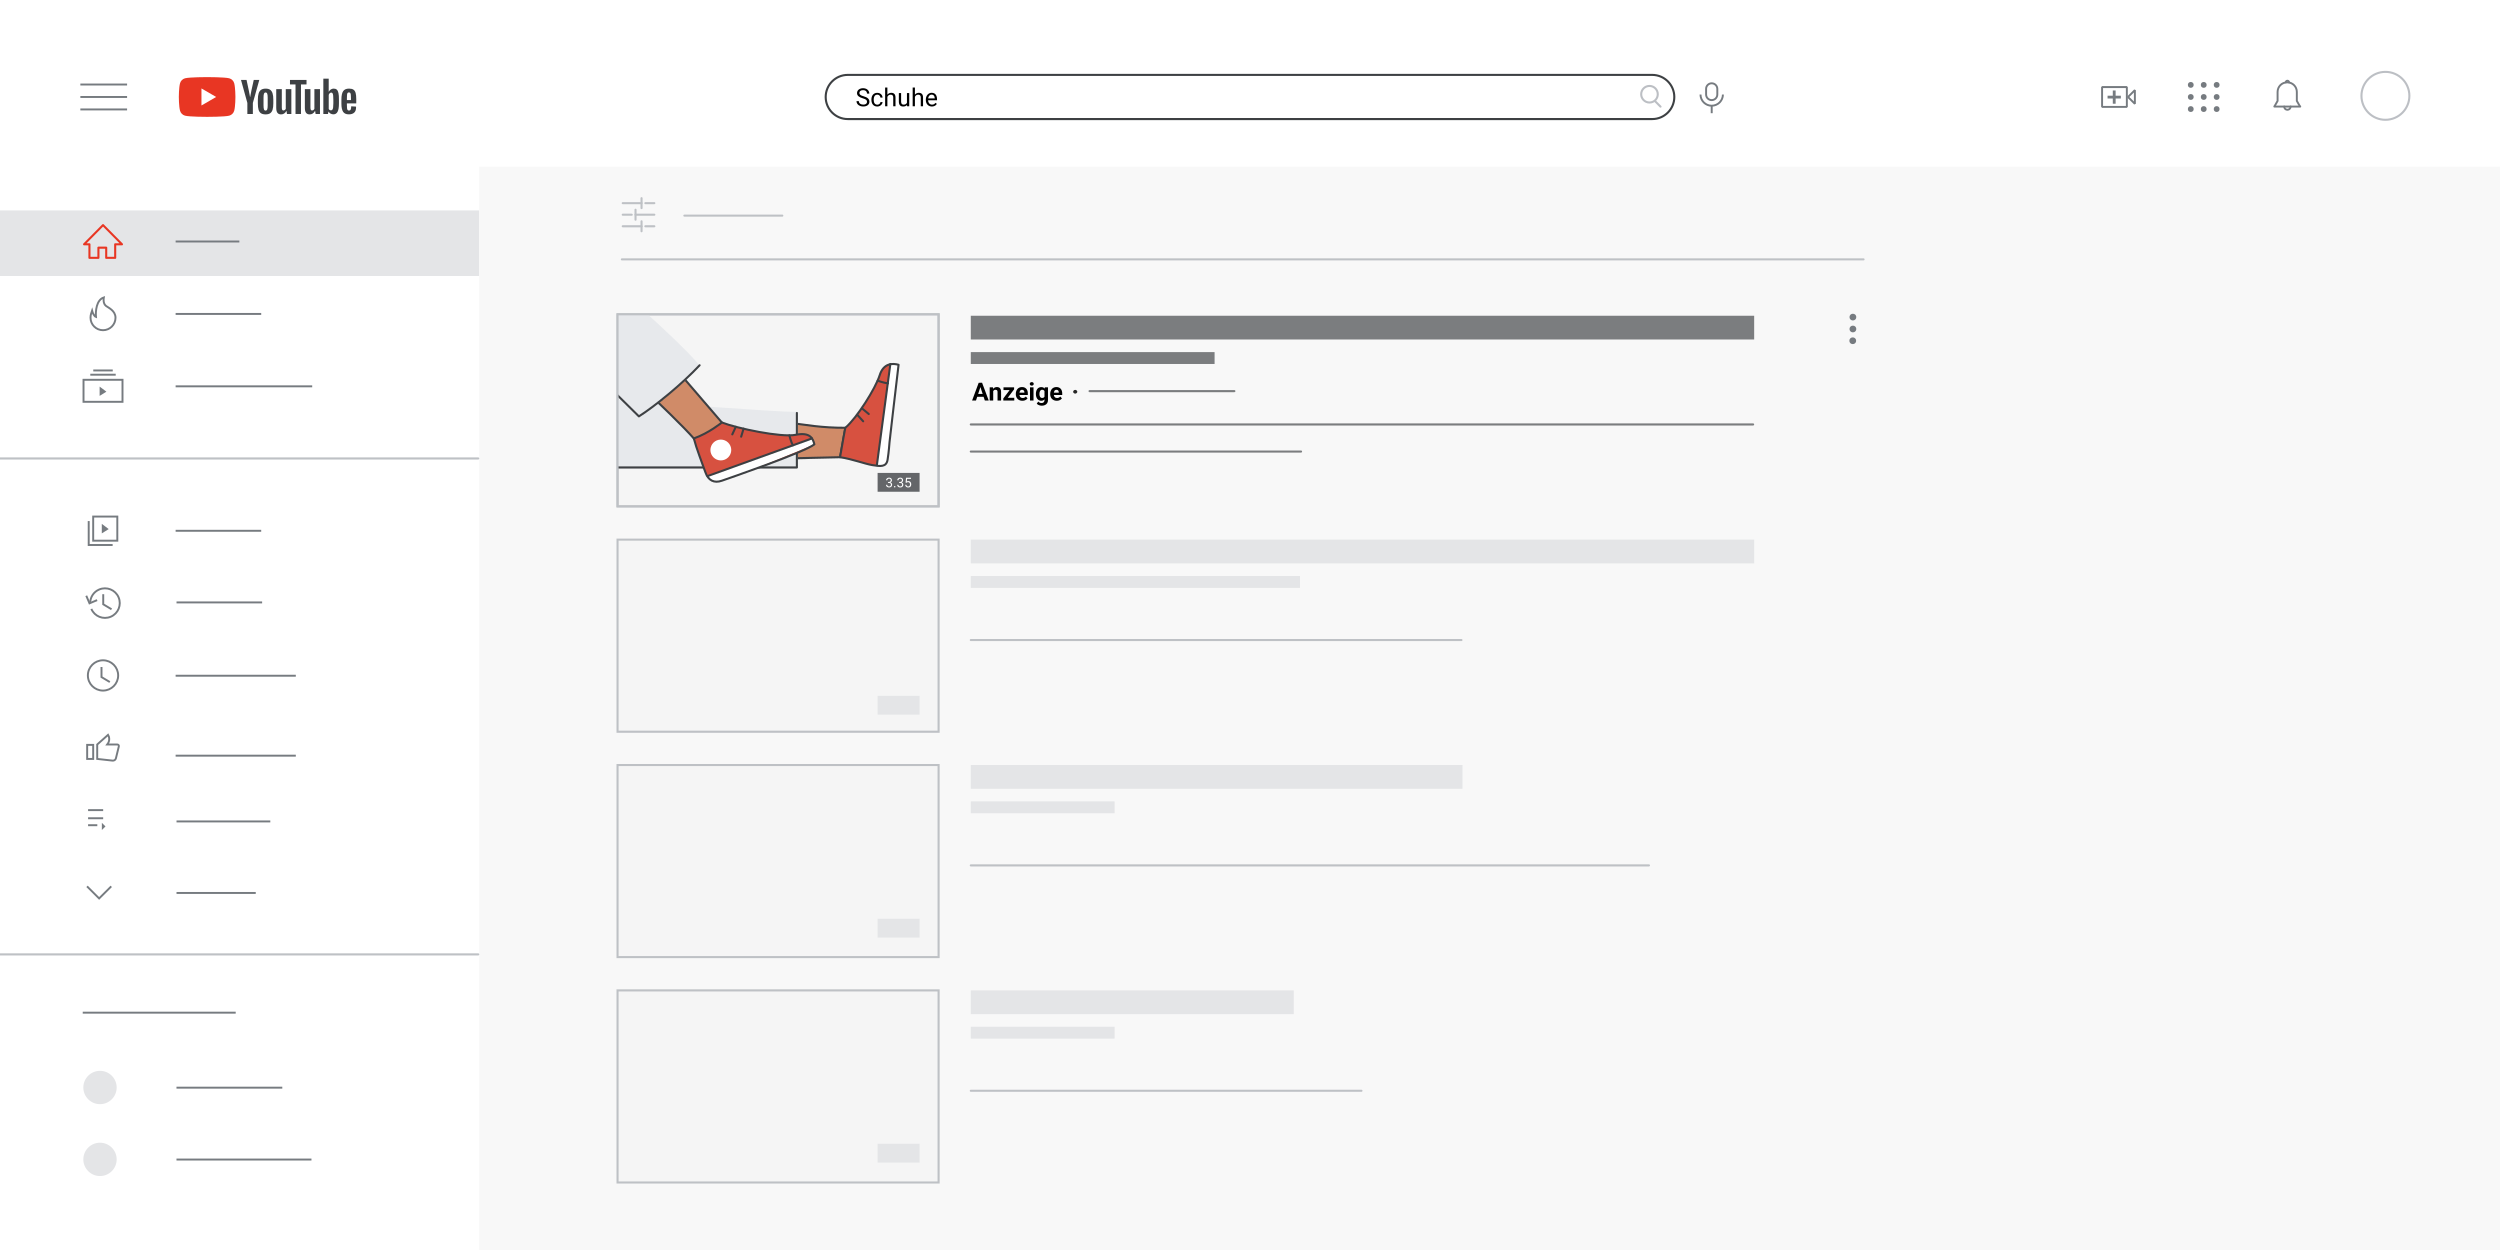 <?xml version="1.0" encoding="utf-8"?>
<!-- Generator: Adobe Illustrator 26.2.1, SVG Export Plug-In . SVG Version: 6.00 Build 0)  -->
<svg version="1.1" id="Layer_1" xmlns="http://www.w3.org/2000/svg" xmlns:xlink="http://www.w3.org/1999/xlink" x="0px" y="0px"
	 viewBox="0 0 1200 600" style="enable-background:new 0 0 1200 600;" xml:space="preserve">
<style type="text/css">
	.st0{fill:#FFFFFF;}
	.st1{fill:#E4E5E7;}
	.st2{fill:#F8F8F8;}
	.st3{fill:#FFFFFF;stroke:#3D4043;stroke-linecap:round;stroke-linejoin:round;}
	.st4{fill:none;stroke:#BCBFC4;stroke-linecap:round;stroke-linejoin:round;}
	.st5{fill:none;stroke:#767B80;stroke-width:0.932;}
	.st6{fill:none;stroke:#767B80;stroke-width:0.932;stroke-linecap:round;stroke-linejoin:round;}
	.st7{fill:none;stroke:#767B80;stroke-width:0.932;stroke-linecap:round;stroke-linejoin:bevel;}
	.st8{fill:#767B80;}
	.st9{fill:#F5F5F5;stroke:#BEC1C5;stroke-linecap:round;stroke-miterlimit:10;}
	.st10{fill:#7B7D7F;}
	.st11{fill:none;stroke:#7B7D7F;stroke-linecap:round;stroke-linejoin:round;}
	.st12{fill:none;stroke:#BEC1C5;stroke-linecap:round;stroke-miterlimit:10;}
	.st13{fill:none;stroke:#E83623;stroke-linecap:round;stroke-linejoin:round;stroke-miterlimit:10;}
	.st14{fill-rule:evenodd;clip-rule:evenodd;fill:none;stroke:#BEC1C5;stroke-linecap:round;stroke-miterlimit:10;}
	.st15{fill:#E83623;}
	.st16{fill:#3D4043;}
	.st17{clip-path:url(#SVGID_00000033362794442187552870000016829630749276189063_);}
	.st18{fill:#D08B68;stroke:#3D4043;stroke-linecap:round;stroke-linejoin:round;stroke-miterlimit:10;}
	.st19{fill:#3D4043;stroke:#3D4043;stroke-linecap:round;stroke-linejoin:round;stroke-miterlimit:10;}
	.st20{fill:none;stroke:#3D4043;stroke-linecap:round;stroke-linejoin:round;stroke-miterlimit:10;}
	.st21{fill:#E7E9EC;stroke:#E7E9EC;stroke-linecap:round;stroke-linejoin:round;stroke-miterlimit:10;}
	.st22{fill:#D75140;}
	.st23{fill:#646669;}
	.st24{fill:#282827;}
</style>
<g>
	<rect class="st0" width="1200" height="600"/>
	<rect x="-0.06" y="101" class="st1" width="230.06" height="31.47"/>
	<rect x="230" y="80" class="st2" width="970" height="520"/>
	<g>
		<path class="st3" d="M396.33,46.55c0-5.85,4.75-10.6,10.6-10.6h386.14c5.85,0,10.6,4.75,10.6,10.6s-4.75,10.6-10.6,10.6H406.93
			C401.07,57.15,396.33,52.41,396.33,46.55z"/>
		<path class="st4" d="M794.4,48.54l2.65,2.65"/>
		<circle class="st4" cx="791.75" cy="45.23" r="3.98"/>
		<g>
			<path d="M416.16,48.85c0-0.2-0.03-0.38-0.09-0.53s-0.17-0.29-0.32-0.42s-0.36-0.24-0.62-0.36s-0.6-0.23-1-0.35
				c-0.42-0.12-0.8-0.26-1.14-0.42s-0.63-0.33-0.87-0.53s-0.43-0.43-0.56-0.69s-0.19-0.55-0.19-0.88s0.07-0.64,0.21-0.92
				s0.33-0.53,0.59-0.74s0.56-0.37,0.92-0.49s0.75-0.18,1.19-0.18c0.64,0,1.18,0.12,1.63,0.37s0.79,0.56,1.02,0.96
				s0.35,0.81,0.35,1.26h-1.12c0-0.32-0.07-0.6-0.21-0.85s-0.34-0.44-0.62-0.59s-0.63-0.21-1.05-0.21c-0.4,0-0.73,0.06-1,0.18
				s-0.46,0.29-0.58,0.49s-0.19,0.44-0.19,0.71c0,0.18,0.04,0.34,0.11,0.49s0.2,0.28,0.36,0.41s0.37,0.24,0.62,0.35
				s0.55,0.21,0.91,0.3c0.48,0.14,0.9,0.29,1.25,0.46s0.64,0.36,0.87,0.57s0.4,0.45,0.51,0.71s0.17,0.56,0.17,0.89
				c0,0.35-0.07,0.66-0.21,0.94s-0.34,0.52-0.6,0.72s-0.58,0.35-0.94,0.46s-0.77,0.16-1.22,0.16c-0.39,0-0.78-0.05-1.16-0.16
				s-0.73-0.27-1.04-0.49s-0.56-0.49-0.74-0.81s-0.28-0.7-0.28-1.12h1.12c0,0.29,0.06,0.54,0.17,0.75s0.27,0.38,0.47,0.52
				s0.42,0.24,0.67,0.3s0.51,0.1,0.79,0.1c0.39,0,0.73-0.05,1-0.16s0.48-0.27,0.62-0.47S416.16,49.13,416.16,48.85z"/>
			<path d="M421.11,50.24c0.26,0,0.5-0.05,0.71-0.16s0.4-0.25,0.54-0.44s0.22-0.4,0.24-0.64h1.03c-0.02,0.38-0.15,0.72-0.38,1.05
				s-0.54,0.58-0.91,0.78s-0.79,0.3-1.24,0.3c-0.48,0-0.89-0.08-1.25-0.25s-0.65-0.4-0.88-0.69s-0.41-0.63-0.52-1.01
				s-0.17-0.78-0.17-1.21v-0.25c0-0.43,0.06-0.83,0.17-1.21s0.29-0.72,0.52-1.01s0.53-0.52,0.88-0.69s0.77-0.25,1.25-0.25
				c0.5,0,0.93,0.1,1.3,0.3s0.66,0.47,0.88,0.82s0.33,0.74,0.35,1.17h-1.03c-0.02-0.26-0.09-0.5-0.22-0.71s-0.3-0.38-0.52-0.51
				s-0.47-0.19-0.76-0.19c-0.33,0-0.61,0.07-0.83,0.2s-0.4,0.31-0.53,0.53s-0.22,0.46-0.28,0.73s-0.08,0.54-0.08,0.82v0.25
				c0,0.28,0.03,0.55,0.08,0.82s0.15,0.51,0.28,0.73s0.31,0.39,0.53,0.52S420.77,50.24,421.11,50.24z"/>
			<path d="M425.94,42.01v9h-1.08v-9H425.94z M425.68,47.6l-0.45-0.02c0-0.43,0.07-0.83,0.19-1.2s0.3-0.69,0.53-0.96
				s0.5-0.49,0.81-0.64s0.66-0.23,1.05-0.23c0.31,0,0.59,0.04,0.84,0.13s0.46,0.22,0.64,0.4s0.31,0.42,0.41,0.71
				s0.14,0.65,0.14,1.06v4.15h-1.09v-4.17c0-0.33-0.05-0.6-0.15-0.8s-0.24-0.35-0.43-0.44s-0.42-0.14-0.69-0.14
				c-0.27,0-0.51,0.06-0.74,0.17s-0.41,0.27-0.57,0.47s-0.28,0.43-0.37,0.68S425.68,47.31,425.68,47.6z"/>
			<path d="M435.54,48.21L436,48.2c0,0.42-0.04,0.81-0.13,1.17s-0.23,0.67-0.42,0.93s-0.45,0.47-0.77,0.61s-0.7,0.22-1.15,0.22
				c-0.31,0-0.59-0.04-0.85-0.13s-0.48-0.23-0.66-0.42s-0.33-0.43-0.42-0.73s-0.15-0.66-0.15-1.08v-4.09h1.08v4.1
				c0,0.29,0.03,0.52,0.1,0.71s0.15,0.33,0.26,0.44s0.24,0.18,0.38,0.23s0.28,0.06,0.43,0.06c0.46,0,0.83-0.09,1.1-0.27
				s0.46-0.42,0.58-0.72S435.54,48.58,435.54,48.21z M435.34,49.54v-4.88h1.09v6.34h-1.04L435.34,49.54z"/>
			<path d="M439.16,42.01v9h-1.08v-9H439.16z M438.9,47.6l-0.45-0.02c0-0.43,0.07-0.83,0.19-1.2s0.3-0.69,0.53-0.96
				s0.5-0.49,0.81-0.64s0.66-0.23,1.05-0.23c0.31,0,0.59,0.04,0.84,0.13s0.46,0.22,0.64,0.4s0.31,0.42,0.41,0.71
				s0.14,0.65,0.14,1.06v4.15h-1.09v-4.17c0-0.33-0.05-0.6-0.15-0.8s-0.24-0.35-0.43-0.44s-0.42-0.14-0.69-0.14
				c-0.27,0-0.51,0.06-0.74,0.17s-0.41,0.27-0.57,0.47s-0.28,0.43-0.37,0.68S438.9,47.31,438.9,47.6z"/>
			<path d="M447.32,51.13c-0.44,0-0.84-0.08-1.2-0.23s-0.66-0.36-0.92-0.64s-0.45-0.6-0.59-0.97s-0.21-0.79-0.21-1.23v-0.25
				c0-0.52,0.08-0.98,0.23-1.38s0.36-0.75,0.62-1.03s0.56-0.49,0.89-0.64s0.68-0.22,1.03-0.22c0.45,0,0.84,0.08,1.17,0.23
				s0.6,0.37,0.81,0.65s0.37,0.61,0.47,0.98s0.15,0.79,0.15,1.23v0.49h-4.73v-0.88h3.65v-0.08c-0.02-0.28-0.07-0.55-0.17-0.82
				s-0.26-0.48-0.47-0.66s-0.51-0.26-0.88-0.26c-0.25,0-0.47,0.05-0.68,0.16s-0.38,0.26-0.53,0.46s-0.26,0.45-0.35,0.74
				s-0.12,0.63-0.12,1.01v0.25c0,0.3,0.04,0.58,0.13,0.85s0.21,0.5,0.37,0.69s0.36,0.36,0.59,0.47s0.5,0.17,0.79,0.17
				c0.38,0,0.71-0.08,0.97-0.23s0.5-0.37,0.7-0.63l0.66,0.52c-0.14,0.21-0.31,0.4-0.52,0.59s-0.47,0.34-0.78,0.46
				S447.73,51.13,447.32,51.13z"/>
		</g>
	</g>
	<g>
		<line class="st5" x1="38.57" y1="40.57" x2="61" y2="40.57"/>
		<line class="st5" x1="61" y1="46.55" x2="38.57" y2="46.55"/>
		<line class="st5" x1="38.57" y1="52.53" x2="61" y2="52.53"/>
	</g>
	<g>
		<path class="st6" d="M1091.7,51.16h12.41"/>
		<path class="st5" d="M1091.7,51.16l1.54-2.74v-4.28c0-2.57,2.05-4.62,4.62-4.62c2.57,0,4.62,2.05,4.62,4.62v4.28l1.54,2.74"/>
		<path class="st7" d="M1099.49,51.16c0,0.86-0.68,1.54-1.54,1.54s-1.54-0.68-1.54-1.54"/>
		<path class="st7" d="M1097.18,39.52c0-0.43,0.34-0.77,0.77-0.77c0.43,0,0.77,0.34,0.77,0.77"/>
	</g>
	<g>
		<g>
			<circle class="st8" cx="1051.57" cy="40.75" r="1.4"/>
			<circle class="st8" cx="1051.57" cy="46.55" r="1.4"/>
			<circle class="st8" cx="1051.57" cy="52.35" r="1.4"/>
		</g>
		<g>
			<circle class="st8" cx="1057.79" cy="40.75" r="1.4"/>
			<circle class="st8" cx="1057.79" cy="46.55" r="1.4"/>
			<circle class="st8" cx="1057.79" cy="52.35" r="1.4"/>
		</g>
		<g>
			<circle class="st8" cx="1064" cy="40.75" r="1.4"/>
			<circle class="st8" cx="1064" cy="46.55" r="1.4"/>
			<circle class="st8" cx="1064" cy="52.35" r="1.4"/>
		</g>
	</g>
	<g>
		<rect x="1009" y="41.79" class="st7" width="11.89" height="9.51"/>
		<polygon class="st7" points="1024.74,49.84 1021.44,46.55 1024.74,43.26 		"/>
		<g>
			<path class="st8" d="M1018.01,47.28h-2.51v2.51h-1.36v-2.51h-2.51v-1.34h2.51v-2.51h1.36v2.51h2.51V47.28z"/>
		</g>
	</g>
	<circle class="st4" cx="1145" cy="46" r="11.5"/>
	<rect x="296.42" y="150.86" class="st9" width="154.11" height="92.2"/>
	<rect x="296.42" y="259.03" class="st9" width="154.11" height="92.2"/>
	<rect x="296.42" y="367.21" class="st9" width="154.11" height="92.2"/>
	<rect x="296.42" y="475.39" class="st9" width="154.11" height="92.2"/>
	<g>
		<rect x="465.98" y="151.56" class="st10" width="376.02" height="11.4"/>
	</g>
	<g>
		<rect x="465.98" y="169.01" class="st10" width="117.02" height="5.7"/>
	</g>
	<line class="st11" x1="465.98" y1="203.74" x2="841.5" y2="203.74"/>
	<line class="st11" x1="465.98" y1="216.74" x2="624.5" y2="216.74"/>
	<line class="st11" x1="522.98" y1="187.74" x2="592.5" y2="187.74"/>
	<rect x="465.98" y="259.03" class="st1" width="376.02" height="11.4"/>
	<rect x="465.98" y="276.49" class="st1" width="158.02" height="5.7"/>
	<line class="st12" x1="465.98" y1="307.22" x2="701.5" y2="307.22"/>
	<rect x="465.98" y="367.21" class="st1" width="236.02" height="11.4"/>
	<rect x="465.98" y="384.66" class="st1" width="69.03" height="5.7"/>
	<line class="st12" x1="465.98" y1="415.39" x2="791.5" y2="415.39"/>
	<rect x="465.98" y="475.39" class="st1" width="155.02" height="11.4"/>
	<rect x="465.98" y="492.84" class="st1" width="69.03" height="5.7"/>
	<line class="st12" x1="465.98" y1="523.57" x2="653.5" y2="523.57"/>
	<g>
		<path class="st13" d="M42.93,117.26v6.51h4.31v-4.89h3.74v4.89h4.31v-6.51h3.26l-9.1-9.2l-9.1,9.2H42.93z"/>
		<line class="st5" x1="84.3" y1="115.92" x2="114.89" y2="115.92"/>
	</g>
	<line class="st12" x1="328.5" y1="103.5" x2="375.5" y2="103.5"/>
	<g>
		<g>
			<g>
				<line class="st14" x1="298.91" y1="97.51" x2="307.94" y2="97.51"/>
				<line class="st12" x1="307.94" y1="95.12" x2="307.94" y2="99.89"/>
			</g>
			<line class="st12" x1="309.76" y1="97.51" x2="314.08" y2="97.51"/>
		</g>
		<g>
			<g>
				<line class="st14" x1="298.91" y1="108.61" x2="307.94" y2="108.61"/>
				<line class="st12" x1="307.94" y1="106.22" x2="307.94" y2="111"/>
			</g>
			<line class="st12" x1="309.76" y1="108.61" x2="314.08" y2="108.61"/>
		</g>
		<g>
			<g>
				<line class="st14" x1="314.08" y1="103.06" x2="305.05" y2="103.06"/>
				<line class="st12" x1="305.05" y1="105.45" x2="305.05" y2="100.67"/>
			</g>
			<line class="st12" x1="303.23" y1="103.06" x2="298.91" y2="103.06"/>
		</g>
	</g>
	<line class="st12" x1="298.5" y1="124.5" x2="894.5" y2="124.5"/>
	<g>
		<path class="st5" d="M827,45.36c0,2.97-2.41,5.38-5.38,5.38 M821.62,50.75c-2.97,0-5.38-2.41-5.38-5.38 M821.62,50.75v3.59"/>
		<path class="st5" d="M821.62,39.98L821.62,39.98c1.49,0,2.69,1.21,2.69,2.69v2.69c0,1.49-1.21,2.69-2.69,2.69l0,0
			c-1.49,0-2.69-1.21-2.69-2.69v-2.69C818.92,41.18,820.13,39.98,821.62,39.98z"/>
	</g>
	<g>
		<path class="st15" d="M112.43,39.99c-0.31-1.17-1.23-2.09-2.4-2.41c-2.12-0.57-10.61-0.57-10.61-0.57s-8.49,0-10.61,0.57
			c-1.17,0.31-2.09,1.24-2.4,2.41c-0.57,2.12-0.57,6.56-0.57,6.56s0,4.43,0.57,6.56c0.31,1.17,1.23,2.09,2.4,2.41
			c2.12,0.57,10.61,0.57,10.61,0.57s8.49,0,10.61-0.57c1.17-0.31,2.09-1.24,2.4-2.41c0.57-2.12,0.57-6.56,0.57-6.56
			S112.99,42.11,112.43,39.99z"/>
		<path class="st0" d="M96.7,50.63l7.06-4.09l-7.06-4.09V50.63z"/>
		<path class="st16" d="M118.73,49.41l-3.05-11.04h2.66l1.07,5.01c0.27,1.23,0.47,2.28,0.6,3.15h0.08c0.09-0.62,0.29-1.67,0.6-3.14
			l1.11-5.02h2.66l-3.09,11.04v5.3h-2.64L118.73,49.41L118.73,49.41z"/>
		<path class="st16" d="M125.26,54.36c-0.54-0.36-0.92-0.93-1.15-1.69c-0.23-0.77-0.34-1.78-0.34-3.06v-1.73
			c0-1.28,0.13-2.32,0.39-3.1c0.26-0.78,0.66-1.35,1.21-1.7c0.55-0.36,1.27-0.54,2.17-0.54c0.88,0,1.59,0.18,2.12,0.55
			c0.53,0.36,0.92,0.93,1.16,1.7c0.25,0.77,0.37,1.8,0.37,3.09v1.73c0,1.27-0.12,2.3-0.36,3.07c-0.24,0.77-0.63,1.34-1.16,1.69
			c-0.54,0.36-1.27,0.54-2.18,0.54C126.53,54.9,125.79,54.72,125.26,54.36z M128.27,52.49c0.15-0.39,0.22-1.02,0.22-1.91v-3.72
			c0-0.86-0.07-1.48-0.22-1.88c-0.15-0.4-0.41-0.59-0.79-0.59c-0.36,0-0.62,0.2-0.77,0.59c-0.15,0.4-0.22,1.02-0.22,1.88v3.72
			c0,0.88,0.07,1.52,0.21,1.91c0.14,0.39,0.4,0.59,0.78,0.59S128.12,52.88,128.27,52.49z"/>
		<path class="st16" d="M139.85,54.71h-2.1l-0.23-1.46h-0.06c-0.57,1.1-1.42,1.66-2.56,1.66c-0.79,0-1.37-0.26-1.75-0.78
			c-0.38-0.52-0.56-1.33-0.56-2.43v-8.92h2.68v8.76c0,0.53,0.06,0.91,0.17,1.14c0.12,0.23,0.31,0.34,0.58,0.34
			c0.23,0,0.46-0.07,0.67-0.21c0.21-0.14,0.37-0.33,0.48-0.55v-9.49h2.68V54.71z"/>
		<path class="st16" d="M147.13,40.53h-2.66v14.18h-2.62V40.53h-2.66v-2.16h7.94V40.53z"/>
		<path class="st16" d="M153.59,54.71h-2.1l-0.23-1.46h-0.06c-0.57,1.1-1.42,1.66-2.56,1.66c-0.79,0-1.37-0.26-1.75-0.78
			c-0.38-0.52-0.56-1.33-0.56-2.43v-8.92h2.68v8.76c0,0.53,0.06,0.91,0.17,1.14c0.12,0.23,0.31,0.34,0.58,0.34
			c0.23,0,0.46-0.07,0.67-0.21c0.21-0.14,0.37-0.33,0.48-0.55v-9.49h2.68V54.71z"/>
		<path class="st16" d="M162.46,44.68c-0.16-0.75-0.42-1.3-0.79-1.64c-0.36-0.34-0.86-0.51-1.5-0.51c-0.49,0-0.95,0.14-1.38,0.42
			c-0.43,0.28-0.76,0.65-0.99,1.1h-0.02v-6.29h-2.58v16.95h2.21l0.27-1.13h0.06c0.21,0.4,0.52,0.72,0.93,0.95
			c0.41,0.23,0.87,0.35,1.38,0.35c0.91,0,1.57-0.42,2-1.26c0.43-0.84,0.64-2.15,0.64-3.93v-1.89
			C162.71,46.48,162.63,45.43,162.46,44.68z M160.01,49.55c0,0.87-0.04,1.55-0.11,2.05c-0.07,0.49-0.19,0.85-0.36,1.05
			c-0.17,0.21-0.4,0.31-0.68,0.31c-0.22,0-0.42-0.05-0.61-0.16c-0.19-0.1-0.34-0.26-0.46-0.47v-6.78c0.09-0.32,0.25-0.59,0.47-0.8
			c0.22-0.21,0.46-0.31,0.72-0.31c0.27,0,0.48,0.11,0.63,0.32c0.15,0.21,0.25,0.57,0.31,1.08c0.06,0.51,0.09,1.23,0.09,2.16
			L160.01,49.55L160.01,49.55z"/>
		<path class="st16" d="M166.51,50.24c0,0.77,0.02,1.34,0.07,1.72c0.04,0.38,0.14,0.66,0.28,0.84c0.14,0.17,0.36,0.26,0.66,0.26
			c0.4,0,0.68-0.16,0.82-0.47c0.15-0.31,0.23-0.83,0.24-1.56l2.31,0.14c0.01,0.1,0.02,0.25,0.02,0.43c0,1.1-0.3,1.93-0.9,2.47
			c-0.6,0.55-1.45,0.82-2.55,0.82c-1.32,0-2.25-0.41-2.78-1.25c-0.53-0.83-0.8-2.12-0.8-3.86V47.7c0-1.79,0.28-3.1,0.83-3.93
			c0.55-0.82,1.49-1.24,2.83-1.24c0.92,0,1.63,0.17,2.12,0.51c0.49,0.34,0.84,0.86,1.04,1.58c0.2,0.72,0.3,1.7,0.3,2.96v2.04h-4.49
			V50.24z M166.85,44.61c-0.14,0.17-0.23,0.44-0.27,0.83c-0.04,0.38-0.07,0.96-0.07,1.74v0.86h1.96v-0.86
			c0-0.77-0.03-1.35-0.08-1.74c-0.05-0.4-0.15-0.67-0.28-0.84c-0.14-0.16-0.35-0.24-0.63-0.24
			C167.19,44.36,166.98,44.44,166.85,44.61z"/>
	</g>
	<g>
		<line class="st5" x1="84.3" y1="150.69" x2="125.38" y2="150.69"/>
		<path class="st5" d="M49.45,158.5c3.31,0,5.99-2.68,5.99-5.99c0-3.37-3.42-4.81-4.5-5.62c-1.5-1.12-1.25-3.37-1.12-4.12
			c-3.6,1.2-4,6.74-3.75,9.37c-0.9-0.3-1.62-2-1.87-3c-0.3,0.9-0.75,1.87-0.75,3.37C43.45,155.82,46.14,158.5,49.45,158.5z"/>
	</g>
	<g>
		<line class="st5" x1="84.3" y1="185.44" x2="149.86" y2="185.44"/>
		<g>
			<path class="st8" d="M47.82,190.03v-4.47l3.25,2.44L47.82,190.03z"/>
			<rect x="40.09" y="182.3" class="st5" width="18.71" height="10.57"/>
			<path class="st5" d="M43.34,179.86h12.2"/>
			<path class="st5" d="M44.77,177.82h9.35"/>
		</g>
	</g>
	<line class="st12" x1="-0.5" y1="220.06" x2="229.56" y2="220.06"/>
	<line class="st12" x1="-0.5" y1="458.11" x2="229.56" y2="458.11"/>
	<line class="st5" x1="39.71" y1="486.08" x2="113.14" y2="486.08"/>
	<g>
		<line class="st5" x1="84.3" y1="254.78" x2="125.38" y2="254.78"/>
		<g>
			<rect x="44.73" y="247.95" class="st5" width="11.58" height="11.58"/>
			<polyline class="st5" points="54.07,261.6 42.58,261.6 42.58,250.11 			"/>
			<path class="st8" d="M48.86,256.03v-4.58l3.32,2.51L48.86,256.03z"/>
		</g>
	</g>
	<g>
		<line class="st5" x1="84.3" y1="324.35" x2="141.99" y2="324.35"/>
		<path class="st5" d="M52.71,327.38l-3.99-2.39v-4.83 M49.44,316.94c-4.01,0-7.26,3.26-7.26,7.27c0,4.01,3.25,7.27,7.26,7.27
			c4.02,0,7.28-3.26,7.28-7.27C56.71,320.2,53.46,316.94,49.44,316.94z"/>
	</g>
	<g>
		<line class="st5" x1="84.73" y1="289.16" x2="125.82" y2="289.16"/>
		<g>
			<g>
				<path class="st5" d="M43.85,292.27c1.53,3.61,5.7,5.29,9.31,3.76s5.29-5.7,3.76-9.31c-1.53-3.61-5.7-5.29-9.31-3.76
					c-2.6,1.1-4.19,3.57-4.32,6.21"/>
				<polyline class="st5" points="41.41,285.95 42.96,289.6 46.61,288.05 				"/>
			</g>
			<polyline class="st5" points="53.54,292.45 49.55,290.06 49.55,285.23 			"/>
		</g>
	</g>
	<g>
		<line class="st5" x1="84.3" y1="362.72" x2="141.99" y2="362.72"/>
		<g>
			<rect x="41.84" y="357.54" class="st5" width="2.89" height="6.75"/>
			<path class="st5" d="M51.88,352.72l-5.22,4.64v6.92l7.39,0.82c0.74,0.08,1.42-0.4,1.59-1.11l1.4-5.72
				c0.11-0.46-0.24-0.91-0.72-0.91h-4.84C52.99,355.44,52.35,353.53,51.88,352.72z"/>
		</g>
	</g>
	<g>
		<line class="st5" x1="84.73" y1="394.29" x2="129.75" y2="394.29"/>
		<g>
			<path class="st5" d="M42.28,392.76h7.24 M42.28,396.1h4.43 M42.28,388.86h7.24"/>
			<polygon class="st8" points="48.89,398.41 50.63,396.68 48.89,394.94 			"/>
		</g>
	</g>
	<g>
		<line class="st5" x1="84.73" y1="428.62" x2="122.76" y2="428.62"/>
		<polyline class="st5" points="53.39,425.45 47.58,431.25 41.77,425.45 		"/>
	</g>
	<g>
		<circle class="st8" cx="889.32" cy="163.56" r="1.61"/>
		<circle class="st8" cx="889.39" cy="157.92" r="1.61"/>
		<circle class="st8" cx="889.39" cy="152.21" r="1.61"/>
	</g>
	<g>
		<defs>
			<rect id="SVGID_1_" x="296.42" y="150.86" width="154.11" height="92.2"/>
		</defs>
		<clipPath id="SVGID_00000049221455048243625450000003839752770040240775_">
			<use xlink:href="#SVGID_1_"  style="overflow:visible;"/>
		</clipPath>
		<g style="clip-path:url(#SVGID_00000049221455048243625450000003839752770040240775_);">
			<path class="st18" d="M180.23,76.65c-0.29-3.41,1.4-6.63,3.67-6.67c2.27-0.05,5.48,0.71,7.18-2.32c1.7-3.03,1.22-10.23,1.4-15.15
				c0.18-4.92-1.52-11.16-3.96-14.39c-3.6-4.73-9.64-4.49-14.55-4.3c-4.91,0.19-16.38,3.01-17.21,13.77
				c-0.93,12.12,9.18,14.39,9.18,16.66c0,2.27-3.29,9.27-3.29,9.27L180.23,76.65z"/>
			<path class="st18" d="M110.25,172.94c0,0-9.78,28.99-14.13,36.66c-2.95,5.2-25.83,10.5-28.75,11.34
				c-2.92,0.83-1.25,2.62,0.83,2.62c2.08,0,27.66,0,31.83,0c4.17,0,5.59-1.21,7.1-5.2c1.5-3.98,16.49-38.69,16.49-38.69
				L110.25,172.94z"/>
			<path class="st19" d="M108.72,178.31l12.29,7.41l1.39-4.43l-12.58-5.85L108.72,178.31z"/>
			<path class="st0" d="M145.19,79.1c-8.34,11.78-18.24,36.87-39.35,94.24c6.54,4.21,14.29,6.84,21.49,9.46
				c2.36-6,7.65-22.61,7.65-22.61"/>
			<path class="st20" d="M145.19,79.1c-8.34,11.78-18.24,36.87-39.35,94.24c6.54,4.21,14.29,6.84,21.49,9.46
				c2.36-6,7.65-22.61,7.65-22.61"/>
			<path class="st18" d="M192.48,224.38l210.76-4.92l2.52-14.12c-23.03,0-26.47-5.03-91.19-7.98l-123.72-14.1L192.48,224.38z"/>
			<path class="st21" d="M192.48,224.38H382.5v-26.15c-10.91,0-67.95-4.45-67.95-4.45l-123.72-10.53L192.48,224.38z"/>
			<path class="st19" d="M250.67,188.34l-34.59,36.04l-23.78,0.45L250.67,188.34z"/>
			<path class="st20" d="M192.48,224.38H382.5v-26.15"/>
			<path class="st18" d="M228.67,145.26c10.04-4.66,29.84-18.42,39.79-19.29c9.94-0.87,14.5,2.58,19.47,8.54
				c4.97,5.96,58.56,68.28,58.56,68.28s-3.5,18.92-13.46,7.66c-9.96-11.26-43.07-41.77-53.27-50.76c-22.06,10.07-49.06,41-49.06,41
				L228.67,145.26z"/>
			<path class="st21" d="M133.82,163.15c0.43,23.52,9.39,38.49,15.79,44.48c6.41,5.99,17.93,17.2,42.68,17.2
				c26.53,0,70.24-47.14,81.55-55.63c-0.38-1.44,23.77,19.93,32.83,30.66c10.1-6.91,26.13-20.69,28.47-24.5
				c-11.55-13.45-41.57-39.07-47.6-44.62c-8.58-7.89-20.33-6.1-26.26-3.78c-11.87,4.63-58.8,30.1-58.8,30.1"/>
			<path class="st20" d="M133.82,163.15c0.43,23.52,9.39,38.49,15.79,44.48c6.41,5.99,17.93,17.2,42.68,17.2
				c26.53,0,70.24-47.14,81.55-55.63c7.7,6.15,19.92,17.73,32.83,30.66c7.74-4.91,20.82-15.61,29.14-24.53"/>
			<path class="st0" d="M193.2,129.03c0-6.53,2.3-16.78,2.73-23.61c0.43-6.85,3.06-19.92-7.01-26.31
				c-9.69-6.15-23.51-9.19-30.33-5.34c-6.82,3.85-13.23,7.69-15.79,17.54c-2.56,9.83-9.39,48.33-8.96,71.85c0,4.7,0,6.36,0.7,9.79
				c20.92,0,52.97-9.79,52.97-9.79"/>
			<path class="st20" d="M193.2,129.03c0-6.53,2.3-16.78,2.73-23.61c0.43-6.85,3.06-19.92-7.01-26.31
				c-9.69-6.15-23.51-9.19-30.33-5.34c-6.82,3.85-13.23,7.69-15.79,17.54c-2.56,9.83-9.39,48.33-8.96,71.85c0,4.7,0,6.36,0.7,9.79
				c20.92,0,52.97-9.79,52.97-9.79"/>
			<path class="st0" d="M190.84,130.95c2.23-1.96,7.39-6.88,10.29-11.34c4.7,5.99,17.72,15.62,17.72,15.62
				c-8.1,9.13-11.36,16.15-16.38,21.82c-8.29,9.37-15.26,12.38-23.41,9.52c-9.94-3.48-11.52-13.48-11.52-28.65
				c0-8.12,1.71-27.08,3.84-34.35"/>
			<path class="st20" d="M190.84,130.95c2.23-1.96,7.39-6.88,10.29-11.34c4.7,5.99,17.72,15.62,17.72,15.62
				c-8.1,9.13-11.36,16.15-16.38,21.82c-8.29,9.37-15.26,12.38-23.41,9.52c-9.94-3.48-11.52-13.48-11.52-28.65
				c0-8.12,1.71-27.08,3.84-34.35"/>
			<path class="st19" d="M218.85,135.25c1.14-1.3-1.91-5.85-6.8-10.16c-4.89-4.32-9.79-6.76-10.92-5.47
				c-1.14,1.3,1.91,5.85,6.8,10.16C212.82,134.1,217.71,136.55,218.85,135.25z"/>
			<path class="st18" d="M201.13,119.61c3.13-5.28,18.49-24.84,20.36-27.94c2.42-4.02,6.19-7.73,9.2-10.09
				c3-2.38,16.93-13.45,18.85-14.11c1.92-0.67-0.87,4.2-2.44,5.37c-1.58,1.19-7.01,5.6-7.01,5.6c2.36,1.38,2.55,11.79,0.19,12.97
				c-2.36,1.19-8.28,7.23-8.28,7.23l-20.2,34.15c-3.04-1.87-5.65-4.11-8.53-7.88C201.62,122.8,200.4,121.77,201.13,119.61z"/>
			<path class="st22" d="M403.23,219.46c1.15-7.05,2.52-14.12,2.52-14.12c5.49-4.6,14.51-18.92,16.45-25.1
				c1.93-6.18,6.45-5.89,9.11-5.14c-1.22,9.93-4.34,37.21-4.34,37.21s-0.34,4.76-0.93,8.37c-0.59,3.61-3.5,3.2-7.26,2.58
				C415.02,222.65,409.31,220.38,403.23,219.46z"/>
			<path class="st19" d="M189.55,39.76c-1.01,5.74-4.68,10.52-5.59,12.18c-2.93-1.28-5.13,0.38-5.42,2.19
				c-0.46,2.82,1.39,4.05,2.67,5.16c-9.11,15.83,0.74,21.35-9.11,33.08c-6.85,8.16-28.7,9.88-34.44-5.22
				c-5.73-15.09,11.52-29.47,20.61-45.17c4.77-8.23,12.63-9.92,20.13-8.82C185.89,34.24,188.69,37.96,189.55,39.76z"/>
			<path class="st22" d="M333.04,210.45c7.29-2.57,13.46-7.66,13.46-7.66c7.23,2.84,28.55,7.3,35.43,5.92
				c6.87-1.37,8.28,1.65,8.96,4.58c-4.64,3.75-40.65,16.13-44.39,17.45c-3.74,1.32-6.54-0.12-7.9-4.03
				C337.22,222.81,334.18,214.99,333.04,210.45z"/>
			<path class="st20" d="M141.25,223.55H3.8"/>
			<path class="st0" d="M389.74,210.45c-3.46,1.22-45.51,16.46-50.14,18.08c0,0,0.89,3.45,6.89,2.21c6-1.24,44.39-17.45,44.39-17.45
				L389.74,210.45z"/>
			<path class="st20" d="M333.04,210.45c7.29-2.57,13.46-7.66,13.46-7.66c7.23,2.84,28.55,7.3,35.43,5.92
				c6.87-1.37,8.28,1.65,8.96,4.58c-4.64,3.75-40.65,16.13-44.39,17.45c-3.74,1.32-6.54-0.12-7.9-4.03
				C337.22,222.81,334.18,214.99,333.04,210.45z"/>
			<path class="st20" d="M339.61,228.53c4.63-1.63,46.67-16.86,50.14-18.08"/>
			<path class="st0" d="M427.37,174.72l-6.47,48.53c0,0,3.68,1.62,5.14-2.57c1.46-4.18,5.27-45.59,5.27-45.59L427.37,174.72z"/>
			<path class="st20" d="M403.23,219.46c1.15-7.05,2.52-14.12,2.52-14.12c5.49-4.6,14.51-18.92,16.45-25.1
				c1.93-6.18,6.45-5.89,9.11-5.14c-1.22,9.93-4.34,37.21-4.34,37.21s-0.34,4.76-0.93,8.37c-0.59,3.61-3.5,3.2-7.26,2.58
				C415.02,222.65,409.31,220.38,403.23,219.46z"/>
			<path class="st20" d="M427.37,174.72l-6.47,48.53"/>
		</g>
	</g>
	<rect x="296.42" y="150.86" class="st12" width="154.11" height="92.2"/>
	<circle class="st0" cx="346" cy="216" r="5"/>
	<line class="st20" x1="351.5" y1="208.5" x2="353.19" y2="204.87"/>
	<line class="st20" x1="355.76" y1="209.6" x2="356.92" y2="205.77"/>
	<line class="st20" x1="414.32" y1="202.22" x2="411.63" y2="199.26"/>
	<line class="st20" x1="417" y1="198.73" x2="413.92" y2="196.16"/>
	<path class="st20" d="M378.9,208.97c0,0,0.73,3.04,1.67,4.78"/>
	<path class="st20" d="M421.28,182.73c0,0,2.93,1.07,4.91,1.27"/>
	<g>
		<line class="st5" x1="84.71" y1="522.08" x2="135.5" y2="522.08"/>
		<circle class="st1" cx="48" cy="522" r="8"/>
	</g>
	<g>
		<line class="st5" x1="84.71" y1="556.58" x2="149.5" y2="556.58"/>
		<circle class="st1" cx="48" cy="556.5" r="8"/>
	</g>
	<rect x="421.25" y="227" class="st23" width="20.15" height="9.04"/>
	<rect x="421.25" y="334" class="st1" width="20.15" height="9.04"/>
	<rect x="421.25" y="441" class="st1" width="20.15" height="9.04"/>
	<rect x="421.25" y="549" class="st1" width="20.15" height="9.04"/>
	<g>
		<path class="st0" d="M426.23,231.82v-0.35h0.5c0.29,0,0.54,0.04,0.73,0.1c0.19,0.07,0.34,0.16,0.46,0.28
			c0.11,0.12,0.19,0.24,0.23,0.38s0.07,0.28,0.07,0.41c0,0.22-0.04,0.41-0.11,0.57c-0.07,0.17-0.18,0.31-0.31,0.43
			c-0.13,0.12-0.29,0.2-0.47,0.26c-0.18,0.06-0.37,0.09-0.58,0.09c-0.2,0-0.39-0.03-0.57-0.09c-0.18-0.06-0.33-0.14-0.47-0.25
			c-0.14-0.11-0.24-0.24-0.32-0.4c-0.08-0.16-0.11-0.34-0.11-0.55h0.59c0,0.16,0.04,0.3,0.11,0.42c0.07,0.12,0.17,0.21,0.31,0.28
			c0.13,0.07,0.29,0.1,0.47,0.1c0.18,0,0.33-0.03,0.47-0.09c0.13-0.06,0.23-0.16,0.3-0.28s0.11-0.29,0.11-0.48s-0.04-0.35-0.12-0.47
			c-0.08-0.12-0.19-0.22-0.34-0.28c-0.15-0.06-0.32-0.09-0.52-0.09H426.23z M426.23,231.34h0.42c0.21,0,0.38-0.03,0.51-0.1
			s0.23-0.16,0.3-0.28s0.1-0.25,0.1-0.4c0-0.18-0.03-0.33-0.09-0.45c-0.06-0.12-0.15-0.21-0.27-0.27s-0.27-0.09-0.45-0.09
			c-0.17,0-0.31,0.03-0.44,0.1s-0.22,0.16-0.3,0.27c-0.07,0.12-0.11,0.26-0.11,0.42h-0.59c0-0.23,0.06-0.45,0.18-0.64
			c0.12-0.19,0.29-0.35,0.5-0.46s0.46-0.17,0.75-0.17c0.28,0,0.52,0.05,0.73,0.15c0.21,0.1,0.37,0.24,0.49,0.44
			c0.12,0.19,0.17,0.43,0.17,0.72c0,0.12-0.03,0.24-0.08,0.37s-0.14,0.26-0.25,0.37s-0.26,0.21-0.44,0.28
			c-0.18,0.07-0.4,0.11-0.65,0.11h-0.5V231.34z"/>
		<path class="st0" d="M429.1,233.63c0-0.1,0.03-0.18,0.09-0.25c0.06-0.07,0.15-0.1,0.27-0.1s0.21,0.03,0.27,0.1
			c0.06,0.07,0.09,0.15,0.09,0.25c0,0.1-0.03,0.18-0.09,0.25s-0.15,0.1-0.27,0.1s-0.21-0.03-0.27-0.1
			C429.13,233.81,429.1,233.72,429.1,233.63z"/>
		<path class="st0" d="M431.6,231.82v-0.35h0.5c0.29,0,0.54,0.04,0.73,0.1c0.19,0.07,0.34,0.16,0.46,0.28
			c0.11,0.12,0.19,0.24,0.23,0.38s0.07,0.28,0.07,0.41c0,0.22-0.04,0.41-0.11,0.57c-0.07,0.17-0.18,0.31-0.31,0.43
			c-0.13,0.12-0.29,0.2-0.47,0.26c-0.18,0.06-0.37,0.09-0.58,0.09c-0.2,0-0.39-0.03-0.57-0.09c-0.18-0.06-0.33-0.14-0.47-0.25
			c-0.14-0.11-0.24-0.24-0.32-0.4c-0.08-0.16-0.11-0.34-0.11-0.55h0.59c0,0.16,0.04,0.3,0.11,0.42c0.07,0.12,0.17,0.21,0.31,0.28
			c0.13,0.07,0.29,0.1,0.47,0.1c0.18,0,0.33-0.03,0.47-0.09c0.13-0.06,0.23-0.16,0.3-0.28s0.11-0.29,0.11-0.48s-0.04-0.35-0.12-0.47
			c-0.08-0.12-0.19-0.22-0.34-0.28c-0.15-0.06-0.32-0.09-0.52-0.09H431.6z M431.6,231.34h0.42c0.21,0,0.38-0.03,0.51-0.1
			s0.23-0.16,0.3-0.28s0.1-0.25,0.1-0.4c0-0.18-0.03-0.33-0.09-0.45c-0.06-0.12-0.15-0.21-0.27-0.27s-0.27-0.09-0.45-0.09
			c-0.17,0-0.31,0.03-0.44,0.1s-0.22,0.16-0.3,0.27c-0.07,0.12-0.11,0.26-0.11,0.42h-0.59c0-0.23,0.06-0.45,0.18-0.64
			c0.12-0.19,0.29-0.35,0.5-0.46s0.46-0.17,0.75-0.17c0.28,0,0.52,0.05,0.73,0.15c0.21,0.1,0.37,0.24,0.49,0.44
			c0.12,0.19,0.17,0.43,0.17,0.72c0,0.12-0.03,0.24-0.08,0.37s-0.14,0.26-0.25,0.37s-0.26,0.21-0.44,0.28
			c-0.18,0.07-0.4,0.11-0.65,0.11h-0.5V231.34z"/>
		<path class="st0" d="M435.14,231.74l-0.47-0.12l0.23-2.3h2.37v0.54h-1.87l-0.14,1.26c0.08-0.05,0.19-0.09,0.32-0.14
			c0.13-0.04,0.28-0.06,0.45-0.06c0.21,0,0.41,0.04,0.57,0.11c0.17,0.07,0.31,0.18,0.43,0.31c0.12,0.14,0.21,0.3,0.27,0.49
			c0.06,0.19,0.1,0.4,0.1,0.64c0,0.22-0.03,0.43-0.09,0.61c-0.06,0.19-0.15,0.35-0.27,0.49c-0.12,0.14-0.27,0.25-0.46,0.32
			s-0.4,0.11-0.65,0.11c-0.19,0-0.36-0.03-0.53-0.08c-0.17-0.05-0.31-0.13-0.44-0.24c-0.13-0.11-0.24-0.24-0.32-0.4
			c-0.08-0.16-0.13-0.35-0.15-0.56h0.56c0.03,0.17,0.08,0.32,0.15,0.44s0.18,0.21,0.3,0.27c0.12,0.06,0.27,0.09,0.43,0.09
			c0.14,0,0.26-0.02,0.37-0.07c0.11-0.05,0.2-0.12,0.27-0.21c0.07-0.09,0.13-0.2,0.17-0.33c0.04-0.13,0.06-0.27,0.06-0.44
			c0-0.15-0.02-0.28-0.06-0.41c-0.04-0.12-0.1-0.23-0.18-0.33c-0.08-0.09-0.18-0.17-0.29-0.22c-0.11-0.05-0.25-0.08-0.39-0.08
			c-0.2,0-0.35,0.03-0.45,0.08C435.35,231.57,435.24,231.65,435.14,231.74z"/>
	</g>
	<g id="Stark_-_YTADS_ad_badge_x5F_DE-17_00000070816075412606110290000007110925992792182166_">
		<path class="st24" d="M515.11,188.04c0-0.2,0.1-0.5,0.3-0.6c0.2-0.2,0.4-0.3,0.7-0.3c0.3,0,0.5,0.1,0.7,0.3
			c0.2,0.2,0.3,0.4,0.3,0.6s-0.1,0.5-0.3,0.6c-0.2,0.2-0.4,0.3-0.7,0.3c-0.3,0-0.5-0.1-0.7-0.3
			C515.21,188.54,515.11,188.34,515.11,188.04z"/>
		<g>
			<path d="M470.79,185.18l-2.32,7.08h-1.87l3.17-8.53h1.19l-0.17,1.46V185.18z M472.61,189.08v1.38h-4.5v-1.38H472.61z
				 M472.72,192.26l-2.33-7.08l-0.19-1.46h1.2l3.19,8.53h-1.88L472.72,192.26z"/>
			<path d="M476.74,187.27v4.99h-1.69v-6.34h1.58C476.63,185.92,476.74,187.27,476.74,187.27z M476.49,188.86h-0.46
				c0-0.47,0.06-0.89,0.18-1.27s0.29-0.7,0.51-0.97s0.48-0.47,0.78-0.62c0.3-0.15,0.64-0.21,1.02-0.21c0.3,0,0.57,0.04,0.81,0.13
				s0.46,0.22,0.64,0.41c0.18,0.19,0.31,0.44,0.41,0.74c0.1,0.3,0.14,0.69,0.14,1.13v4.04h-1.7v-4.05c0-0.28-0.04-0.5-0.12-0.66
				c-0.08-0.16-0.19-0.27-0.34-0.33s-0.33-0.1-0.55-0.1s-0.42,0.04-0.59,0.13c-0.17,0.09-0.3,0.21-0.41,0.37
				c-0.11,0.16-0.19,0.34-0.24,0.55c-0.05,0.21-0.08,0.44-0.08,0.68V188.86z"/>
			<path d="M486.76,186.89l-4.04,5.37h-1.13v-1l4.03-5.34h1.15v0.97H486.76z M486.16,185.92v1.32h-4.48v-1.32
				C481.68,185.92,486.16,185.92,486.16,185.92z M486.85,190.94v1.32h-4.82v-1.32H486.85z"/>
			<path d="M490.74,192.37c-0.49,0-0.93-0.08-1.32-0.24c-0.39-0.16-0.72-0.38-0.99-0.66c-0.27-0.28-0.48-0.61-0.62-0.98
				c-0.14-0.37-0.22-0.77-0.22-1.19v-0.23c0-0.48,0.07-0.92,0.21-1.32c0.14-0.4,0.33-0.74,0.59-1.04c0.26-0.3,0.57-0.52,0.93-0.68
				c0.36-0.16,0.78-0.24,1.24-0.24c0.46,0,0.85,0.07,1.2,0.22c0.35,0.15,0.64,0.36,0.88,0.63s0.42,0.6,0.54,0.98
				c0.12,0.38,0.18,0.8,0.18,1.27v0.7h-5.04v-1.12h3.38v-0.13c0-0.23-0.04-0.44-0.13-0.63c-0.09-0.19-0.21-0.33-0.38-0.44
				c-0.17-0.11-0.38-0.16-0.64-0.16c-0.22,0-0.41,0.05-0.57,0.15c-0.16,0.1-0.29,0.23-0.39,0.41c-0.1,0.18-0.17,0.38-0.22,0.62
				c-0.05,0.24-0.07,0.5-0.07,0.78v0.23c0,0.25,0.04,0.49,0.11,0.7c0.07,0.21,0.18,0.4,0.31,0.56s0.3,0.28,0.49,0.36
				s0.41,0.13,0.66,0.13c0.3,0,0.59-0.06,0.85-0.18c0.26-0.12,0.49-0.3,0.68-0.54l0.82,0.89c-0.13,0.19-0.31,0.38-0.54,0.55
				c-0.23,0.17-0.5,0.32-0.82,0.43c-0.32,0.11-0.69,0.17-1.1,0.17H490.74z"/>
			<path d="M494.29,184.26c0-0.25,0.09-0.45,0.26-0.61s0.4-0.24,0.69-0.24s0.51,0.08,0.69,0.24s0.26,0.36,0.26,0.61
				s-0.09,0.45-0.26,0.61c-0.17,0.16-0.4,0.24-0.69,0.24s-0.52-0.08-0.69-0.24S494.29,184.51,494.29,184.26z M496.09,185.91v6.34
				h-1.69v-6.33L496.09,185.91L496.09,185.91z"/>
			<path d="M497.23,189.16v-0.12c0-0.48,0.06-0.92,0.18-1.32c0.12-0.4,0.29-0.74,0.51-1.02s0.49-0.51,0.81-0.66
				c0.32-0.15,0.67-0.23,1.07-0.23c0.42,0,0.78,0.08,1.06,0.23c0.28,0.15,0.52,0.38,0.7,0.67c0.18,0.29,0.33,0.62,0.43,1.01
				s0.18,0.81,0.24,1.27v0.27c-0.06,0.44-0.15,0.85-0.26,1.23c-0.11,0.38-0.27,0.71-0.46,0.99c-0.19,0.28-0.43,0.5-0.71,0.66
				s-0.62,0.23-1.01,0.23c-0.39,0-0.74-0.08-1.06-0.24c-0.32-0.16-0.58-0.38-0.81-0.67c-0.23-0.29-0.39-0.63-0.51-1.02
				S497.23,189.62,497.23,189.16z M501.5,185.91h1.53v6.13c0,0.58-0.13,1.07-0.38,1.47c-0.25,0.4-0.61,0.71-1.07,0.92
				c-0.46,0.21-0.99,0.31-1.59,0.31c-0.27,0-0.55-0.04-0.84-0.11c-0.29-0.07-0.58-0.18-0.84-0.33c-0.26-0.15-0.49-0.34-0.67-0.56
				l0.74-1c0.2,0.23,0.42,0.4,0.68,0.53c0.26,0.13,0.54,0.19,0.86,0.19s0.56-0.06,0.77-0.17c0.21-0.11,0.37-0.27,0.49-0.49
				c0.12-0.22,0.17-0.47,0.17-0.77v-4.68l0.16-1.46L501.5,185.91z M498.92,189.03v0.12c0,0.26,0.03,0.51,0.08,0.73
				c0.05,0.22,0.13,0.43,0.24,0.6c0.11,0.17,0.24,0.31,0.4,0.4c0.16,0.09,0.35,0.14,0.58,0.14c0.31,0,0.56-0.07,0.76-0.2
				c0.2-0.13,0.34-0.31,0.44-0.54c0.1-0.23,0.15-0.5,0.17-0.8v-0.77c0-0.25-0.04-0.47-0.1-0.67s-0.14-0.37-0.25-0.51
				c-0.11-0.14-0.24-0.25-0.41-0.33c-0.17-0.08-0.37-0.12-0.6-0.12c-0.23,0-0.42,0.05-0.58,0.15s-0.3,0.24-0.4,0.41
				s-0.19,0.37-0.24,0.61c-0.05,0.24-0.08,0.48-0.08,0.75L498.92,189.03z"/>
			<path d="M507.25,192.37c-0.49,0-0.93-0.08-1.32-0.24c-0.39-0.16-0.72-0.38-0.99-0.66c-0.27-0.28-0.48-0.61-0.62-0.98
				c-0.14-0.37-0.22-0.77-0.22-1.19v-0.23c0-0.48,0.07-0.92,0.21-1.32c0.14-0.4,0.33-0.74,0.59-1.04c0.26-0.3,0.57-0.52,0.93-0.68
				c0.36-0.16,0.78-0.24,1.24-0.24c0.46,0,0.85,0.07,1.2,0.22c0.35,0.15,0.64,0.36,0.88,0.63c0.24,0.27,0.42,0.6,0.54,0.98
				c0.12,0.38,0.18,0.8,0.18,1.27v0.7h-5.04v-1.12h3.38v-0.13c0-0.23-0.04-0.44-0.13-0.63c-0.09-0.19-0.21-0.33-0.38-0.44
				c-0.17-0.11-0.38-0.16-0.64-0.16c-0.22,0-0.41,0.05-0.57,0.15c-0.16,0.1-0.29,0.23-0.39,0.41c-0.1,0.18-0.17,0.38-0.22,0.62
				c-0.05,0.24-0.07,0.5-0.07,0.78v0.23c0,0.25,0.04,0.49,0.11,0.7c0.07,0.21,0.18,0.4,0.31,0.56s0.3,0.28,0.49,0.36
				s0.41,0.13,0.66,0.13c0.3,0,0.59-0.06,0.85-0.18c0.26-0.12,0.49-0.3,0.68-0.54l0.82,0.89c-0.13,0.19-0.31,0.38-0.54,0.55
				c-0.23,0.17-0.5,0.32-0.82,0.43s-0.69,0.17-1.1,0.17H507.25z"/>
		</g>
	</g>
</g>
</svg>
